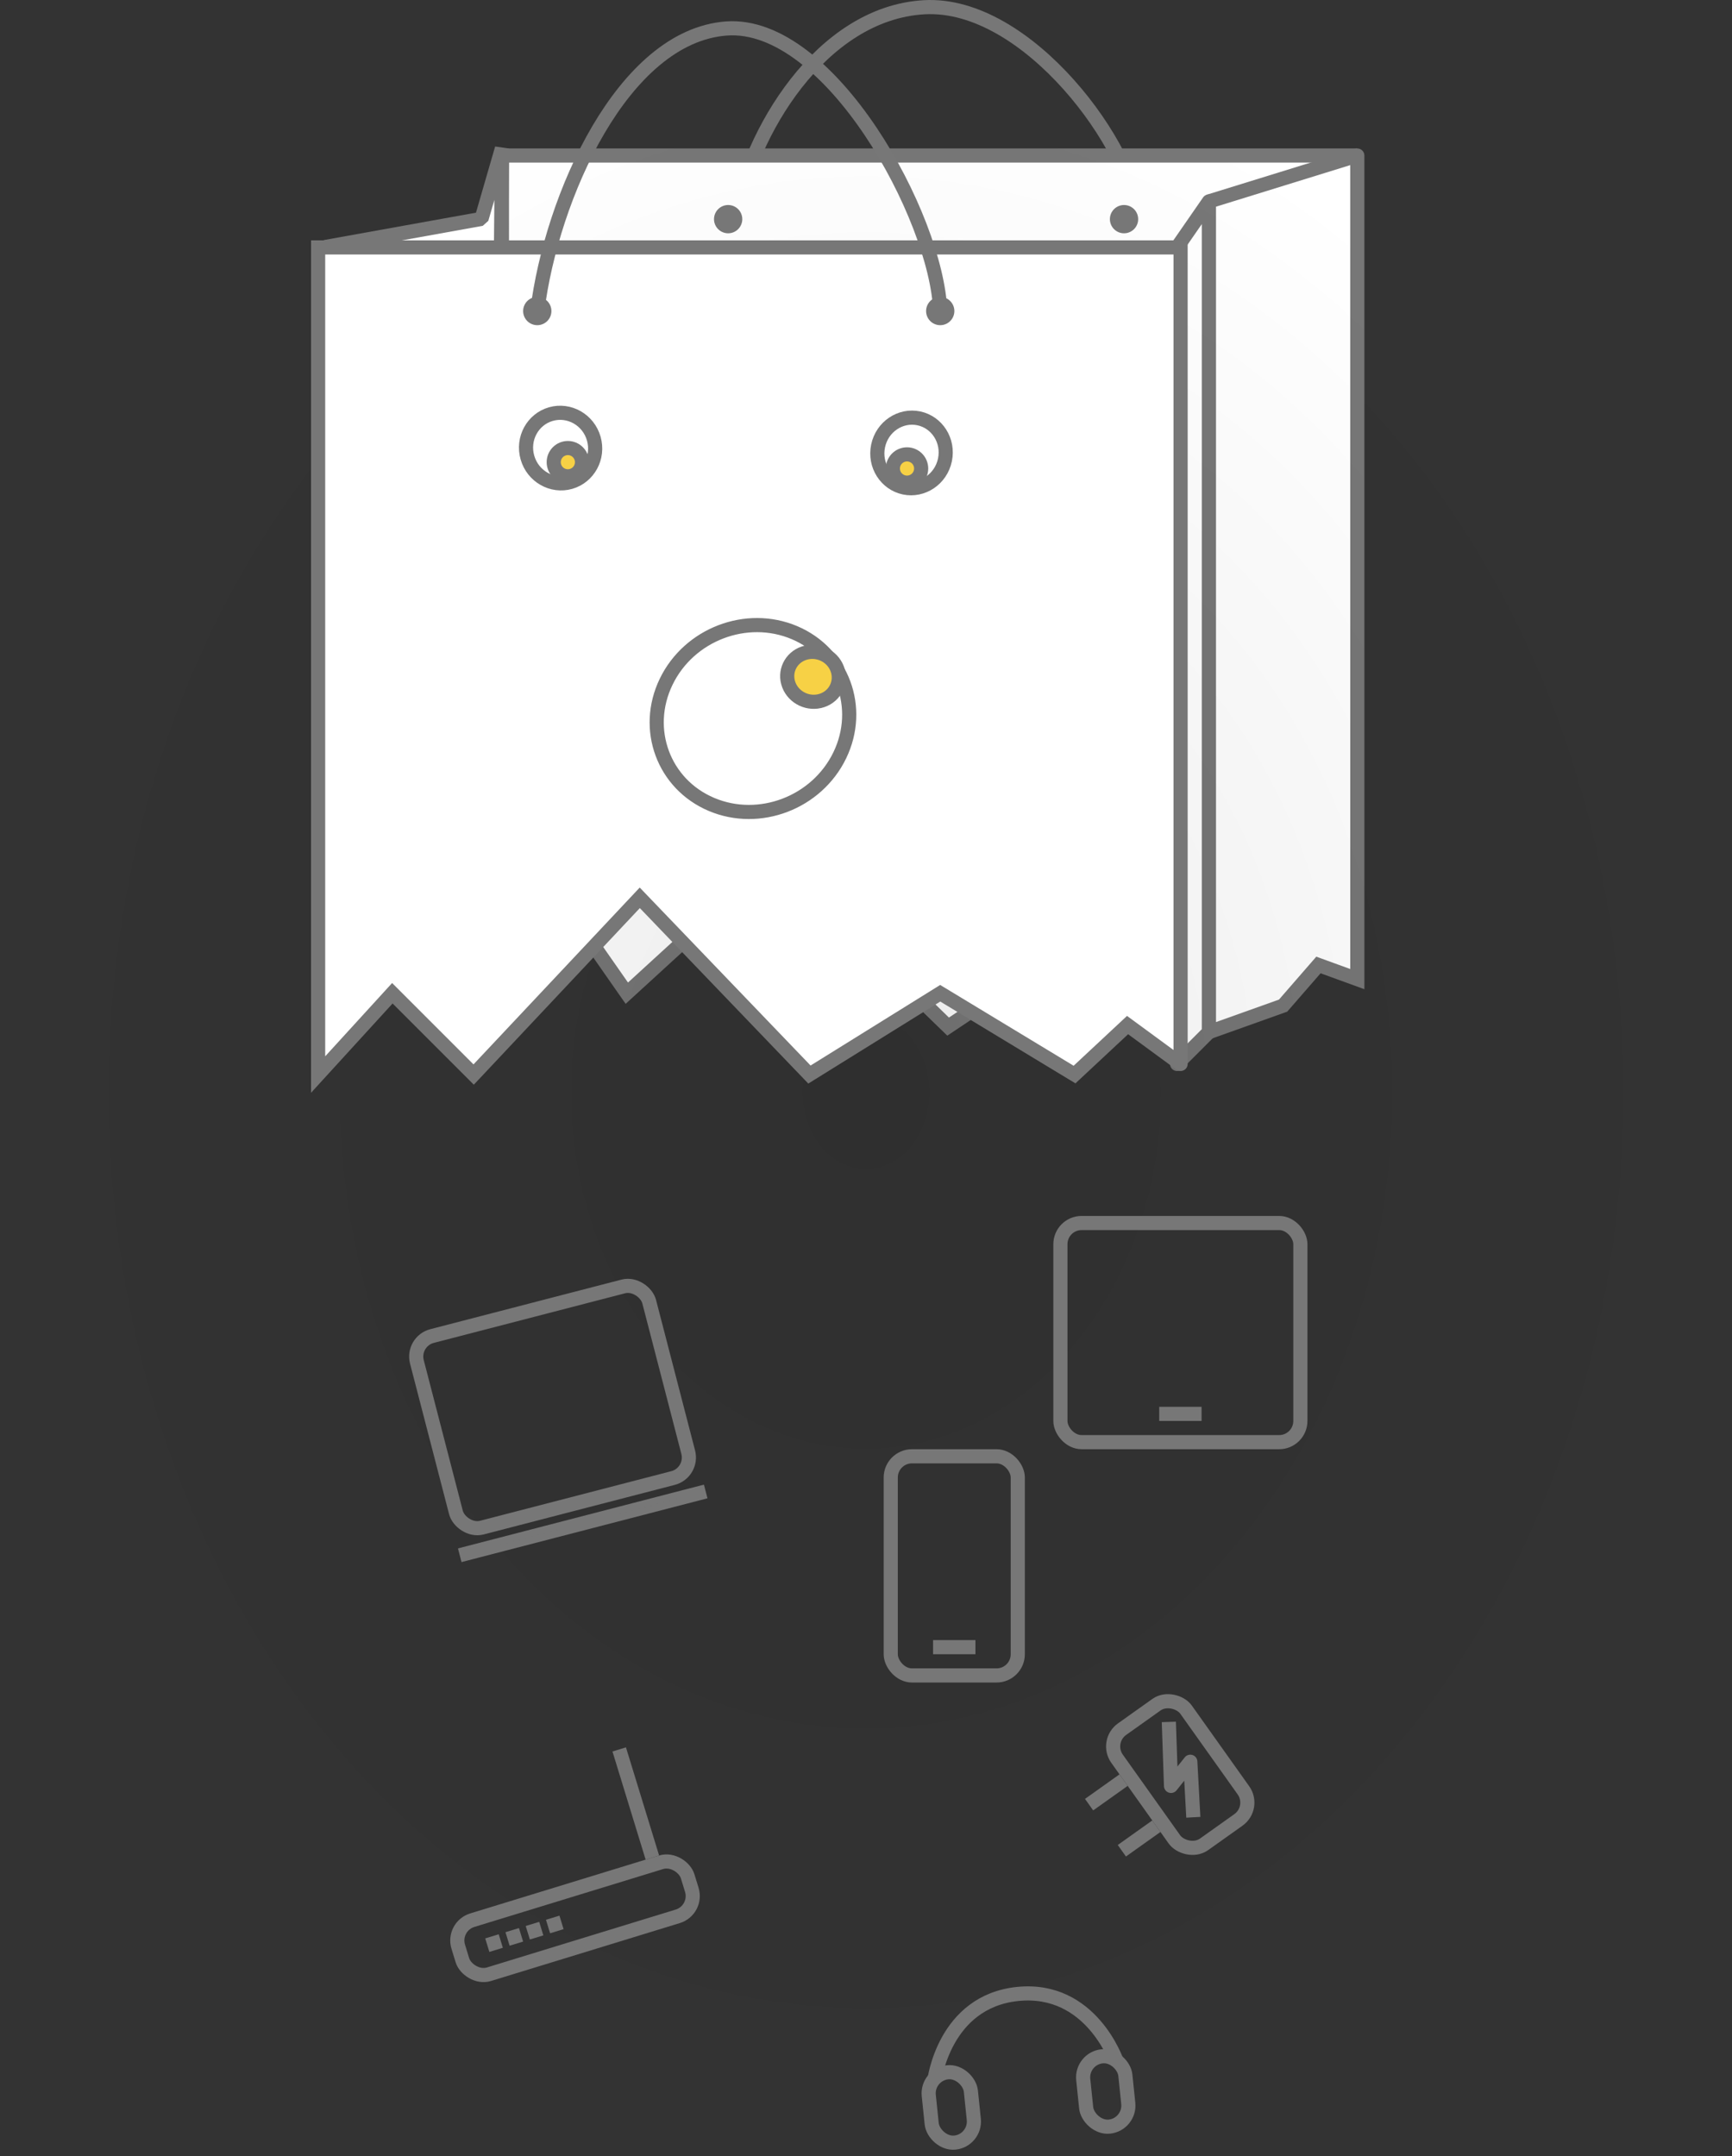 <svg width="245" height="305" viewBox="0 0 245 305" fill="none" xmlns="http://www.w3.org/2000/svg">
<rect x="0" y="0" width="245" height="305" fill="#333333" stroke="none"/>
<path d="M104 31C106.018 18.867 116.106 1.852 130.735 1.024C145.363 0.196 160.496 21.008 161 31" stroke="#777777" stroke-width="2" stroke-linecap="round" stroke-linejoin="round"/>
<path d="M71 115.185V22H191V136.799L156.681 130.469L156.282 130.396L155.944 130.622L134.117 145.219L117.197 128.783L117.192 128.778L110.192 122.063L109.516 121.415L108.825 122.047L88.667 140.492L71 115.185Z" fill="white" stroke="#777777" stroke-width="2"/>
<path d="M171 28.5L192 22V138.5L186.5 136.5L181.5 142.25L171 146V28.5Z" fill="white"/>
<path d="M192 22H193C193 21.682 192.849 21.384 192.593 21.195C192.338 21.007 192.008 20.951 191.704 21.045L192 22ZM171 28.5L170.704 27.545L170 28.5H171ZM171 146H170V147.419L171.336 146.942L171 146ZM192 138.5L191.658 139.44L193 139.928V138.5H192ZM181.5 142.25L181.836 143.192L182.083 143.104L182.255 142.906L181.5 142.25ZM186.5 136.5L186.842 135.56L186.196 135.325L185.745 135.844L186.5 136.5ZM191.704 21.045L170.704 27.545L171.296 29.455L192.296 22.955L191.704 21.045ZM170 28.5V146H172V28.5H170ZM193 138.5V22H191V138.5H193ZM171.336 146.942L181.836 143.192L181.164 141.308L170.664 145.058L171.336 146.942ZM182.255 142.906L187.255 137.156L185.745 135.844L180.745 141.594L182.255 142.906ZM186.158 137.44L191.658 139.44L192.342 137.56L186.842 135.56L186.158 137.44Z" fill="#777777"/>
<path d="M171 146V28.5L166.5 35V150.5L171 146Z" fill="white"/>
<path d="M171 28.5H172C172 28.063 171.716 27.676 171.298 27.546C170.881 27.415 170.427 27.571 170.178 27.931L171 28.5ZM171 146L171.707 146.707L172 146H171ZM166.5 150.5H165.5C165.5 150.904 165.744 151.269 166.117 151.424C166.491 151.579 166.921 151.493 167.207 151.207L166.5 150.5ZM166.5 35L165.678 34.431L165.5 35H166.5ZM170 28.5V146H172V28.5H170ZM170.293 145.293L165.793 149.793L167.207 151.207L171.707 146.707L170.293 145.293ZM167.5 150.5V35H165.5V150.5H167.5ZM167.322 35.569L171.822 29.069L170.178 27.931L165.678 34.431L167.322 35.569Z" fill="#777777"/>
<ellipse opacity="0.2" cx="122.5" cy="154.5" rx="122.5" ry="149.5" fill="url(#paint0_radial)"/>
<path d="M68.115 30.958L71 21L70.038 122.57L46 139V34.941L68.115 30.958Z" fill="white"/>
<path d="M71 21L72 21.009L70.04 20.722L71 21ZM68.115 30.958L68.293 31.942L69.076 31.236L68.115 30.958ZM46 34.941L45.823 33.957L45 34.941H46ZM46 139H45L46.564 139.826L46 139ZM70.038 122.57L70.603 123.395L71.038 122.579L70.038 122.57ZM70.04 20.722L67.155 30.68L69.076 31.236L71.96 21.278L70.04 20.722ZM67.938 29.974L45.823 33.957L46.177 35.925L68.293 31.942L67.938 29.974ZM45 34.941V139H47V34.941H45ZM46.564 139.826L70.603 123.395L69.474 121.744L45.436 138.174L46.564 139.826ZM71.038 122.579L72 21.009L70 20.991L69.038 122.56L71.038 122.579Z" fill="#777777"/>
<path d="M45 35H167V150.5L159.5 145L152 152L133 140.5L114.5 152L90.5 127L67 152L55.5 140.5L45 152V35Z" fill="white"/>
<path d="M45 35V34H44V35H45ZM167 35H168V34H167V35ZM167 150.5L166.409 151.306C166.713 151.529 167.116 151.562 167.452 151.392C167.788 151.222 168 150.877 168 150.5H167ZM45 152H44V154.578L45.739 152.674L45 152ZM55.5 140.5L56.207 139.793L55.467 139.053L54.761 139.826L55.5 140.5ZM67 152L66.293 152.707L67.022 153.436L67.729 152.685L67 152ZM90.5 127L91.221 126.307L90.492 125.548L89.771 126.315L90.5 127ZM114.5 152L113.779 152.693L114.34 153.277L115.028 152.849L114.5 152ZM152 152L151.482 152.855L152.129 153.247L152.682 152.731L152 152ZM133 140.5L133.518 139.645L132.993 139.327L132.472 139.651L133 140.5ZM159.5 145L160.091 144.194L159.423 143.704L158.818 144.269L159.5 145ZM45 36H167V34H45V36ZM166 35V150.5H168V35H166ZM46 152V35H44V152H46ZM54.761 139.826L44.261 151.326L45.739 152.674L56.239 141.174L54.761 139.826ZM67.707 151.293L56.207 139.793L54.793 141.207L66.293 152.707L67.707 151.293ZM89.771 126.315L66.271 151.315L67.729 152.685L91.229 127.685L89.771 126.315ZM115.221 151.307L91.221 126.307L89.779 127.693L113.779 152.693L115.221 151.307ZM152.518 151.145L133.518 139.645L132.482 141.355L151.482 152.855L152.518 151.145ZM132.472 139.651L113.972 151.151L115.028 152.849L133.528 141.349L132.472 139.651ZM167.591 149.694L160.091 144.194L158.909 145.806L166.409 151.306L167.591 149.694ZM158.818 144.269L151.318 151.269L152.682 152.731L160.182 145.731L158.818 144.269Z" fill="#777777"/>
<circle cx="133" cy="44" r="2" fill="#777777"/>
<circle cx="76" cy="44" r="2" fill="#777777"/>
<circle cx="159" cy="31" r="2" fill="#777777"/>
<circle cx="103" cy="31" r="2" fill="#777777"/>
<path d="M76 44C78.018 27.823 88.106 5.136 102.735 4.032C117.363 2.928 132.496 30.677 133 44" stroke="#777777" stroke-width="2" stroke-linecap="round" stroke-linejoin="round"/>
<path d="M118.79 106.842C115.541 113.56 107.408 116.656 100.636 113.786C93.863 110.917 90.981 103.155 94.23 96.437C97.478 89.719 105.611 86.624 112.384 89.493C119.156 92.362 122.038 100.125 118.79 106.842Z" fill="white" stroke="#777777" stroke-width="2"/>
<path d="M118.42 94.592C119.125 96.432 118.177 98.445 116.285 99.08C114.393 99.716 112.293 98.728 111.587 96.888C110.882 95.049 111.83 93.036 113.722 92.4C115.614 91.764 117.714 92.752 118.42 94.592Z" fill="#F7D145" stroke="#777777" stroke-width="2"/>
<path d="M83.993 62.044C84.755 64.718 83.244 67.457 80.671 68.191C78.097 68.924 75.369 67.394 74.607 64.72C73.844 62.046 75.355 59.307 77.929 58.574C80.502 57.84 83.23 59.37 83.993 62.044Z" fill="white" stroke="#777777" stroke-width="2"/>
<circle cx="80.327" cy="65.378" r="2" fill="#F7D145" stroke="#777777" stroke-width="2"/>
<path d="M133.666 65.063C133.092 67.793 130.495 69.507 127.911 68.964C125.327 68.421 123.639 65.807 124.212 63.077C124.785 60.348 127.382 58.634 129.967 59.177C132.551 59.72 134.239 62.334 133.666 65.063Z" fill="white" stroke="#777777" stroke-width="2"/>
<circle cx="128.302" cy="66.273" r="2" fill="#F7D145" stroke="#777777" stroke-width="2"/>
<rect x="126" y="206" width="17.969" height="31" rx="3" stroke="#777777" stroke-width="2"/>
<rect x="132.489" y="232.5" width="4.991" height="1" stroke="#777777"/>
<rect x="150" y="173" width="33.944" height="31" rx="3" stroke="#777777" stroke-width="2"/>
<rect x="164.477" y="199.5" width="4.991" height="1" stroke="#777777"/>
<rect x="58.219" y="189.739" width="33.944" height="28" rx="3" transform="rotate(-14.537 58.219 189.739)" stroke="#777777" stroke-width="2"/>
<rect x="65.391" y="219.388" width="34.944" height="1" transform="rotate(-14.537 65.391 219.388)" stroke="#777777"/>
<rect x="63.941" y="272.498" width="33.944" height="8" rx="3" transform="rotate(-17.049 63.941 272.498)" stroke="#777777" stroke-width="2"/>
<rect x="69.26" y="274.527" width="0.998" height="1.002" transform="rotate(-17.049 69.26 274.527)" stroke="#777777" stroke-width="0.998"/>
<rect x="72.124" y="273.649" width="0.998" height="1.002" transform="rotate(-17.049 72.124 273.649)" stroke="#777777" stroke-width="0.998"/>
<rect x="74.988" y="272.77" width="0.998" height="1.002" transform="rotate(-17.049 74.988 272.77)" stroke="#777777" stroke-width="0.998"/>
<rect x="77.851" y="271.892" width="0.998" height="1.002" transform="rotate(-17.049 77.851 271.892)" stroke="#777777" stroke-width="0.998"/>
<rect x="87.26" y="248.087" width="0.998" height="15.002" transform="rotate(-17.049 87.26 248.087)" stroke="#777777" stroke-width="0.998"/>
<rect x="156.276" y="246.336" width="11.978" height="20" rx="3" transform="rotate(-35.415 156.276 246.336)" stroke="#777777" stroke-width="2"/>
<rect x="158.242" y="251.687" width="1" height="4.991" transform="rotate(54.585 158.242 251.687)" stroke="#777777"/>
<rect x="162.877" y="258.207" width="1" height="4.991" transform="rotate(54.585 162.877 258.207)" stroke="#777777"/>
<path d="M165.337 243.574L165.648 252.627L168.374 249.205L168.802 257.062" stroke="#777777" stroke-width="2" stroke-linejoin="round"/>
<rect x="131.072" y="293.44" width="5.988" height="10" rx="2.994" transform="rotate(-5.903 131.072 293.44)" stroke="#777777" stroke-width="2"/>
<rect x="152.922" y="291.181" width="5.988" height="10" rx="2.994" transform="rotate(-5.903 152.922 291.181)" stroke="#777777" stroke-width="2"/>
<path d="M132.166 294.332C132.166 294.332 133.518 283.133 143.946 282.055C154.374 280.977 157.988 291.662 157.988 291.662" stroke="#777777" stroke-width="2"/>
<defs>
<radialGradient id="paint0_radial" cx="0" cy="0" r="1" gradientUnits="userSpaceOnUse" gradientTransform="translate(122.5 154.5) rotate(90) scale(149.5 122.5)">
<stop stop-opacity="0.37"/>
<stop offset="1" stop-opacity="0"/>
</radialGradient>
</defs>
</svg>
